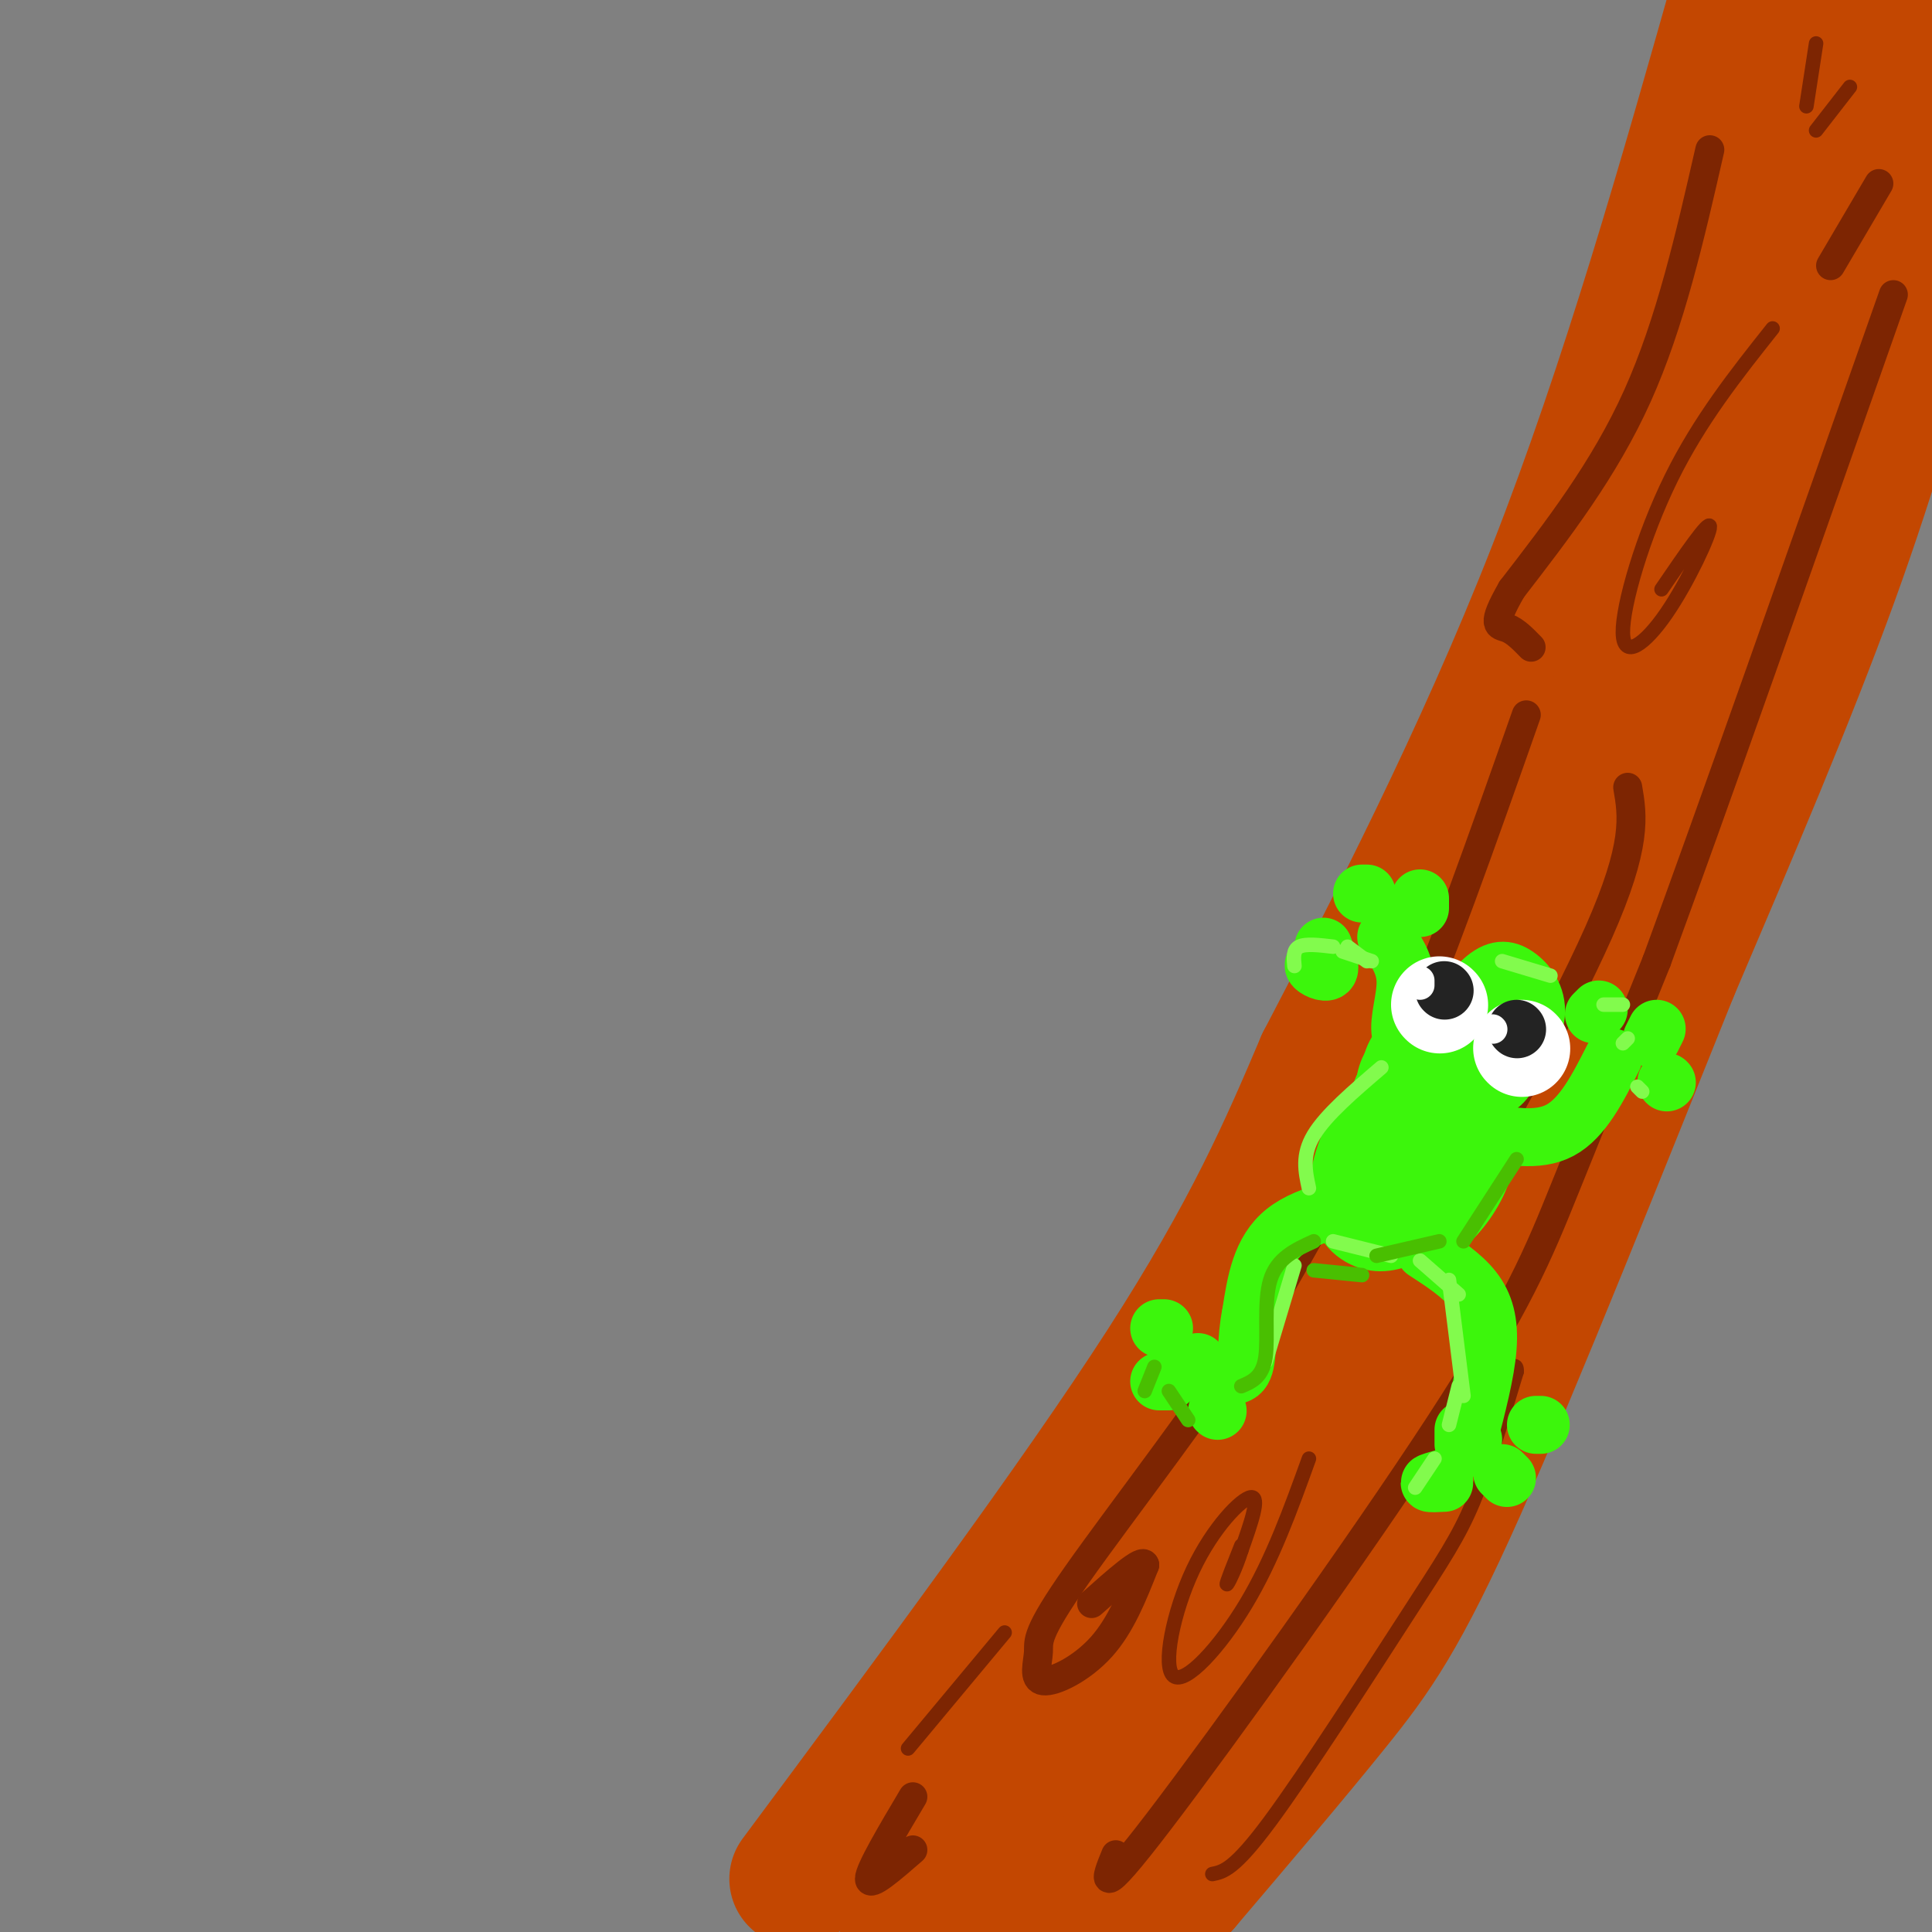 <svg viewBox='0 0 400 400' version='1.1' xmlns='http://www.w3.org/2000/svg' xmlns:xlink='http://www.w3.org/1999/xlink'><rect x="0" y="0" width="400" height="400" fill="#808080" stroke="none"/><g fill='none' stroke='#C34701' stroke-width='28' stroke-linecap='round' stroke-linejoin='round'><path d='M165,389c28.917,-38.917 57.833,-77.833 76,-106c18.167,-28.167 25.583,-45.583 33,-63'/><path d='M274,220c14.067,-27.000 32.733,-63.000 48,-102c15.267,-39.000 27.133,-81.000 39,-123'/><path d='M361,-5c7.167,-22.333 5.583,-16.667 4,-11'/><path d='M399,55c-5.583,20.333 -11.167,40.667 -20,65c-8.833,24.333 -20.917,52.667 -33,81'/><path d='M346,201c-13.881,34.500 -32.083,80.250 -44,107c-11.917,26.750 -17.548,34.500 -26,45c-8.452,10.500 -19.726,23.750 -31,37'/><path d='M245,390c-11.567,12.620 -24.985,25.672 -31,31c-6.015,5.328 -4.628,2.934 -2,-4c2.628,-6.934 6.499,-18.406 11,-31c4.501,-12.594 9.634,-26.310 22,-46c12.366,-19.690 31.965,-45.353 31,-47c-0.965,-1.647 -22.496,20.724 -44,52c-21.504,31.276 -42.982,71.459 -43,69c-0.018,-2.459 21.423,-47.560 33,-70c11.577,-22.440 13.288,-22.220 15,-22'/><path d='M237,322c5.319,-7.353 11.117,-14.736 6,-7c-5.117,7.736 -21.148,30.590 -32,54c-10.852,23.410 -16.524,47.378 -13,41c3.524,-6.378 16.243,-43.100 28,-67c11.757,-23.900 22.553,-34.978 17,-26c-5.553,8.978 -27.455,38.010 -40,57c-12.545,18.990 -15.734,27.937 -16,32c-0.266,4.063 2.390,3.241 11,-14c8.610,-17.241 23.174,-50.900 34,-72c10.826,-21.100 17.915,-29.642 30,-43c12.085,-13.358 29.167,-31.531 26,-24c-3.167,7.531 -26.584,40.765 -50,74'/><path d='M238,327c-10.004,15.859 -10.014,18.506 -10,24c0.014,5.494 0.053,13.835 2,15c1.947,1.165 5.801,-4.845 6,-3c0.199,1.845 -3.256,11.545 8,-13c11.256,-24.545 37.225,-83.335 40,-90c2.775,-6.665 -17.643,38.794 -28,65c-10.357,26.206 -10.653,33.157 -13,46c-2.347,12.843 -6.744,31.576 -1,18c5.744,-13.576 21.631,-59.462 30,-81c8.369,-21.538 9.220,-18.729 12,-21c2.780,-2.271 7.488,-9.622 10,-12c2.512,-2.378 2.828,0.218 4,0c1.172,-0.218 3.200,-3.251 -4,11c-7.200,14.251 -23.629,45.786 -25,46c-1.371,0.214 12.314,-30.893 26,-62'/><path d='M295,270c13.902,-31.272 35.659,-78.451 29,-67c-6.659,11.451 -41.732,81.531 -41,71c0.732,-10.531 37.271,-101.673 41,-116c3.729,-14.327 -25.351,48.160 -37,76c-11.649,27.840 -5.867,21.034 9,-14c14.867,-35.034 38.819,-98.295 43,-111c4.181,-12.705 -11.410,25.148 -27,63'/><path d='M312,172c-4.085,10.612 -0.797,5.641 2,2c2.797,-3.641 5.104,-5.951 7,-6c1.896,-0.049 3.380,2.163 13,-21c9.620,-23.163 27.376,-71.701 31,-86c3.624,-14.299 -6.885,5.640 -13,20c-6.115,14.360 -7.837,23.139 -10,32c-2.163,8.861 -4.769,17.803 -6,27c-1.231,9.197 -1.088,18.647 0,21c1.088,2.353 3.121,-2.392 2,4c-1.121,6.392 -5.397,23.921 3,-2c8.397,-25.921 29.468,-95.291 32,-111c2.532,-15.709 -13.476,22.243 -21,38c-7.524,15.757 -6.564,9.319 -8,30c-1.436,20.681 -5.267,68.480 -6,83c-0.733,14.520 1.634,-4.240 4,-23'/><path d='M342,180c3.700,-25.113 10.949,-76.395 17,-107c6.051,-30.605 10.904,-40.534 20,-56c9.096,-15.466 22.433,-36.469 17,-24c-5.433,12.469 -29.638,58.411 -43,89c-13.362,30.589 -15.881,45.824 -8,25c7.881,-20.824 26.161,-77.707 31,-91c4.839,-13.293 -3.765,17.004 -7,35c-3.235,17.996 -1.102,23.691 0,28c1.102,4.309 1.172,7.231 3,7c1.828,-0.231 5.414,-3.616 9,-7'/><path d='M381,79c6.394,-12.263 17.879,-39.421 15,-39c-2.879,0.421 -20.121,28.421 -19,27c1.121,-1.421 20.606,-32.263 25,-37c4.394,-4.737 -6.303,16.632 -17,38'/></g>
<g fill='none' stroke='#7D2502' stroke-width='6' stroke-linecap='round' stroke-linejoin='round'><path d='M354,31c-4.083,17.917 -8.167,35.833 -15,51c-6.833,15.167 -16.417,27.583 -26,40'/><path d='M313,122c-4.489,7.822 -2.711,7.378 -1,8c1.711,0.622 3.356,2.311 5,4'/><path d='M316,148c-9.083,25.833 -18.167,51.667 -27,72c-8.833,20.333 -17.417,35.167 -26,50'/><path d='M263,270c-12.624,19.561 -31.184,43.462 -40,56c-8.816,12.538 -7.889,13.711 -8,16c-0.111,2.289 -1.261,5.693 1,6c2.261,0.307 7.932,-2.484 12,-7c4.068,-4.516 6.534,-10.758 9,-17'/><path d='M237,324c-0.333,-1.500 -5.667,3.250 -11,8'/><path d='M189,372c-4.500,7.583 -9.000,15.167 -9,17c0.000,1.833 4.500,-2.083 9,-6'/><path d='M231,384c-2.095,5.137 -4.190,10.274 9,-7c13.190,-17.274 41.667,-56.958 58,-82c16.333,-25.042 20.524,-35.440 26,-49c5.476,-13.560 12.238,-30.280 19,-47'/><path d='M343,199c11.333,-30.833 30.167,-84.417 49,-138'/><path d='M389,38c0.000,0.000 -10.000,17.000 -10,17'/><path d='M337,163c1.018,5.935 2.036,11.869 -6,30c-8.036,18.131 -25.125,48.458 -32,61c-6.875,12.542 -3.536,7.298 -3,5c0.536,-2.298 -1.732,-1.649 -4,-1'/></g>
<g fill='none' stroke='#7D2502' stroke-width='3' stroke-linecap='round' stroke-linejoin='round'><path d='M251,388c2.268,-0.452 4.536,-0.905 12,-11c7.464,-10.095 20.125,-29.833 28,-42c7.875,-12.167 10.964,-16.762 14,-24c3.036,-7.238 6.018,-17.119 9,-27'/><path d='M314,284c0.225,-3.431 -3.713,1.493 -6,6c-2.287,4.507 -2.923,8.598 -3,11c-0.077,2.402 0.407,3.115 1,3c0.593,-0.115 1.297,-1.057 2,-2'/><path d='M271,302c-3.774,10.451 -7.547,20.903 -13,30c-5.453,9.097 -12.585,16.841 -15,15c-2.415,-1.841 -0.112,-13.265 4,-22c4.112,-8.735 10.032,-14.781 12,-15c1.968,-0.219 -0.016,5.391 -2,11'/><path d='M257,321c-1.111,3.622 -2.889,7.178 -3,7c-0.111,-0.178 1.444,-4.089 3,-8'/><path d='M208,338c0.000,0.000 -20.000,24.000 -20,24'/><path d='M367,68c-7.558,9.522 -15.116,19.043 -21,31c-5.884,11.957 -10.093,26.349 -10,32c0.093,5.651 4.486,2.560 9,-4c4.514,-6.560 9.147,-16.589 9,-18c-0.147,-1.411 -5.073,5.794 -10,13'/><path d='M374,22c0.000,0.000 2.000,-13.000 2,-13'/><path d='M376,27c0.000,0.000 7.000,-9.000 7,-9'/></g>
<g fill='none' stroke='#3CF60C' stroke-width='12' stroke-linecap='round' stroke-linejoin='round'><path d='M275,199c-1.622,0.200 -3.244,0.400 -3,1c0.244,0.600 2.356,1.600 3,1c0.644,-0.600 -0.178,-2.800 -1,-5'/><path d='M282,185c0.000,0.000 1.000,0.000 1,0'/><path d='M294,186c0.000,0.000 0.000,2.000 0,2'/><path d='M330,210c0.000,0.000 1.000,-1.000 1,-1'/><path d='M342,215c0.000,0.000 1.000,-2.000 1,-2'/><path d='M345,224c0.000,0.000 0.100,0.100 0.1,0.1'/><path d='M241,275c0.000,0.000 -1.000,0.000 -1,0'/><path d='M242,286c0.000,0.000 -2.000,0.000 -2,0'/><path d='M252,292c0.000,0.000 0.100,0.100 0.1,0.1'/><path d='M299,306c-1.500,0.417 -3.000,0.833 -3,1c0.000,0.167 1.500,0.083 3,0'/><path d='M312,306c0.000,0.000 -1.000,-1.000 -1,-1'/><path d='M319,295c0.000,0.000 -1.000,0.000 -1,0'/><path d='M287,194c1.933,2.689 3.867,5.378 4,9c0.133,3.622 -1.533,8.178 -1,11c0.533,2.822 3.267,3.911 6,5'/><path d='M297,216c3.589,-5.220 7.179,-10.440 10,-13c2.821,-2.560 4.875,-2.458 7,-1c2.125,1.458 4.321,4.274 4,8c-0.321,3.726 -3.161,8.363 -6,13'/><path d='M312,223c-1.667,2.500 -2.833,2.250 -4,2'/><path d='M309,209c-2.387,0.655 -4.774,1.310 -7,4c-2.226,2.690 -4.292,7.417 -5,10c-0.708,2.583 -0.060,3.024 2,3c2.060,-0.024 5.530,-0.512 9,-1'/><path d='M311,214c-3.083,1.500 -6.167,3.000 -7,5c-0.833,2.000 0.583,4.500 2,7'/><path d='M334,219c-3.167,6.250 -6.333,12.500 -11,15c-4.667,2.500 -10.833,1.250 -17,0'/><path d='M292,214c-2.083,2.500 -4.167,5.000 -4,8c0.167,3.000 2.583,6.500 5,10'/><path d='M291,219c-2.250,2.583 -4.500,5.167 -5,7c-0.500,1.833 0.750,2.917 2,4'/><path d='M291,218c-1.583,0.917 -3.167,1.833 -4,5c-0.833,3.167 -0.917,8.583 -1,14'/><path d='M291,224c-3.917,3.750 -7.833,7.500 -9,11c-1.167,3.500 0.417,6.750 2,10'/><path d='M294,230c-3.815,-1.220 -7.631,-2.440 -11,1c-3.369,3.440 -6.292,11.542 -6,17c0.292,5.458 3.798,8.274 7,9c3.202,0.726 6.101,-0.637 9,-2'/><path d='M302,234c-5.271,2.233 -10.543,4.466 -13,8c-2.457,3.534 -2.100,8.370 -1,11c1.100,2.630 2.943,3.055 5,3c2.057,-0.055 4.328,-0.590 7,-3c2.672,-2.410 5.746,-6.696 7,-11c1.254,-4.304 0.687,-8.628 -1,-10c-1.687,-1.372 -4.493,0.208 -6,4c-1.507,3.792 -1.716,9.798 -1,11c0.716,1.202 2.358,-2.399 4,-6'/><path d='M303,241c0.000,-1.167 -2.000,-1.083 -4,-1'/><path d='M289,248c-9.000,1.500 -18.000,3.000 -23,7c-5.000,4.000 -6.000,10.500 -7,17'/><path d='M259,272c-1.133,5.356 -0.467,10.244 -2,12c-1.533,1.756 -5.267,0.378 -9,-1'/><path d='M248,283c-1.500,-0.333 -0.750,-0.667 0,-1'/><path d='M295,259c3.800,2.467 7.600,4.933 10,8c2.400,3.067 3.400,6.733 3,12c-0.400,5.267 -2.200,12.133 -4,19'/><path d='M304,298c-0.500,3.167 0.250,1.583 1,0'/><path d='M303,296c0.000,0.000 0.000,3.000 0,3'/></g>
<g fill='none' stroke='#FFFFFF' stroke-width='20' stroke-linecap='round' stroke-linejoin='round'><path d='M298,208c0.000,0.000 0.100,0.100 0.1,0.1'/><path d='M315,217c0.000,0.000 0.100,0.100 0.1,0.1'/></g>
<g fill='none' stroke='#232323' stroke-width='12' stroke-linecap='round' stroke-linejoin='round'><path d='M299,205c0.000,0.000 0.100,0.100 0.1,0.1'/><path d='M314,213c0.000,0.000 0.100,0.100 0.1,0.1'/></g>
<g fill='none' stroke='#FFFFFF' stroke-width='6' stroke-linecap='round' stroke-linejoin='round'><path d='M294,203c0.000,0.000 0.000,1.000 0,1'/><path d='M309,213c0.000,0.000 0.100,0.100 0.1,0.1'/></g>
<g fill='none' stroke='#82FB4D' stroke-width='3' stroke-linecap='round' stroke-linejoin='round'><path d='M276,257c0.000,0.000 12.000,3.000 12,3'/><path d='M286,221c-5.750,4.917 -11.500,9.833 -14,14c-2.500,4.167 -1.750,7.583 -1,11'/><path d='M276,196c-2.833,-0.333 -5.667,-0.667 -7,0c-1.333,0.667 -1.167,2.333 -1,4'/><path d='M278,197c0.000,0.000 6.000,2.000 6,2'/><path d='M279,196c0.000,0.000 4.000,3.000 4,3'/><path d='M311,199c0.000,0.000 10.000,3.000 10,3'/><path d='M336,208c0.000,0.000 -4.000,0.000 -4,0'/><path d='M337,215c0.000,0.000 -1.000,1.000 -1,1'/><path d='M339,225c0.000,0.000 1.000,1.000 1,1'/><path d='M294,261c0.000,0.000 8.000,7.000 8,7'/><path d='M300,265c0.000,0.000 3.000,24.000 3,24'/><path d='M302,287c0.000,0.000 -2.000,8.000 -2,8'/><path d='M297,302c0.000,0.000 -4.000,6.000 -4,6'/><path d='M268,262c0.000,0.000 -6.000,20.000 -6,20'/></g>
<g fill='none' stroke='#49BF01' stroke-width='3' stroke-linecap='round' stroke-linejoin='round'><path d='M272,257c-3.800,1.733 -7.600,3.467 -9,8c-1.400,4.533 -0.400,11.867 -1,16c-0.600,4.133 -2.800,5.067 -5,6'/><path d='M242,288c0.000,0.000 4.000,6.000 4,6'/><path d='M239,283c0.000,0.000 -2.000,5.000 -2,5'/><path d='M272,263c0.000,0.000 10.000,1.000 10,1'/><path d='M285,260c0.000,0.000 13.000,-3.000 13,-3'/><path d='M314,240c0.000,0.000 -11.000,17.000 -11,17'/></g>
</svg>